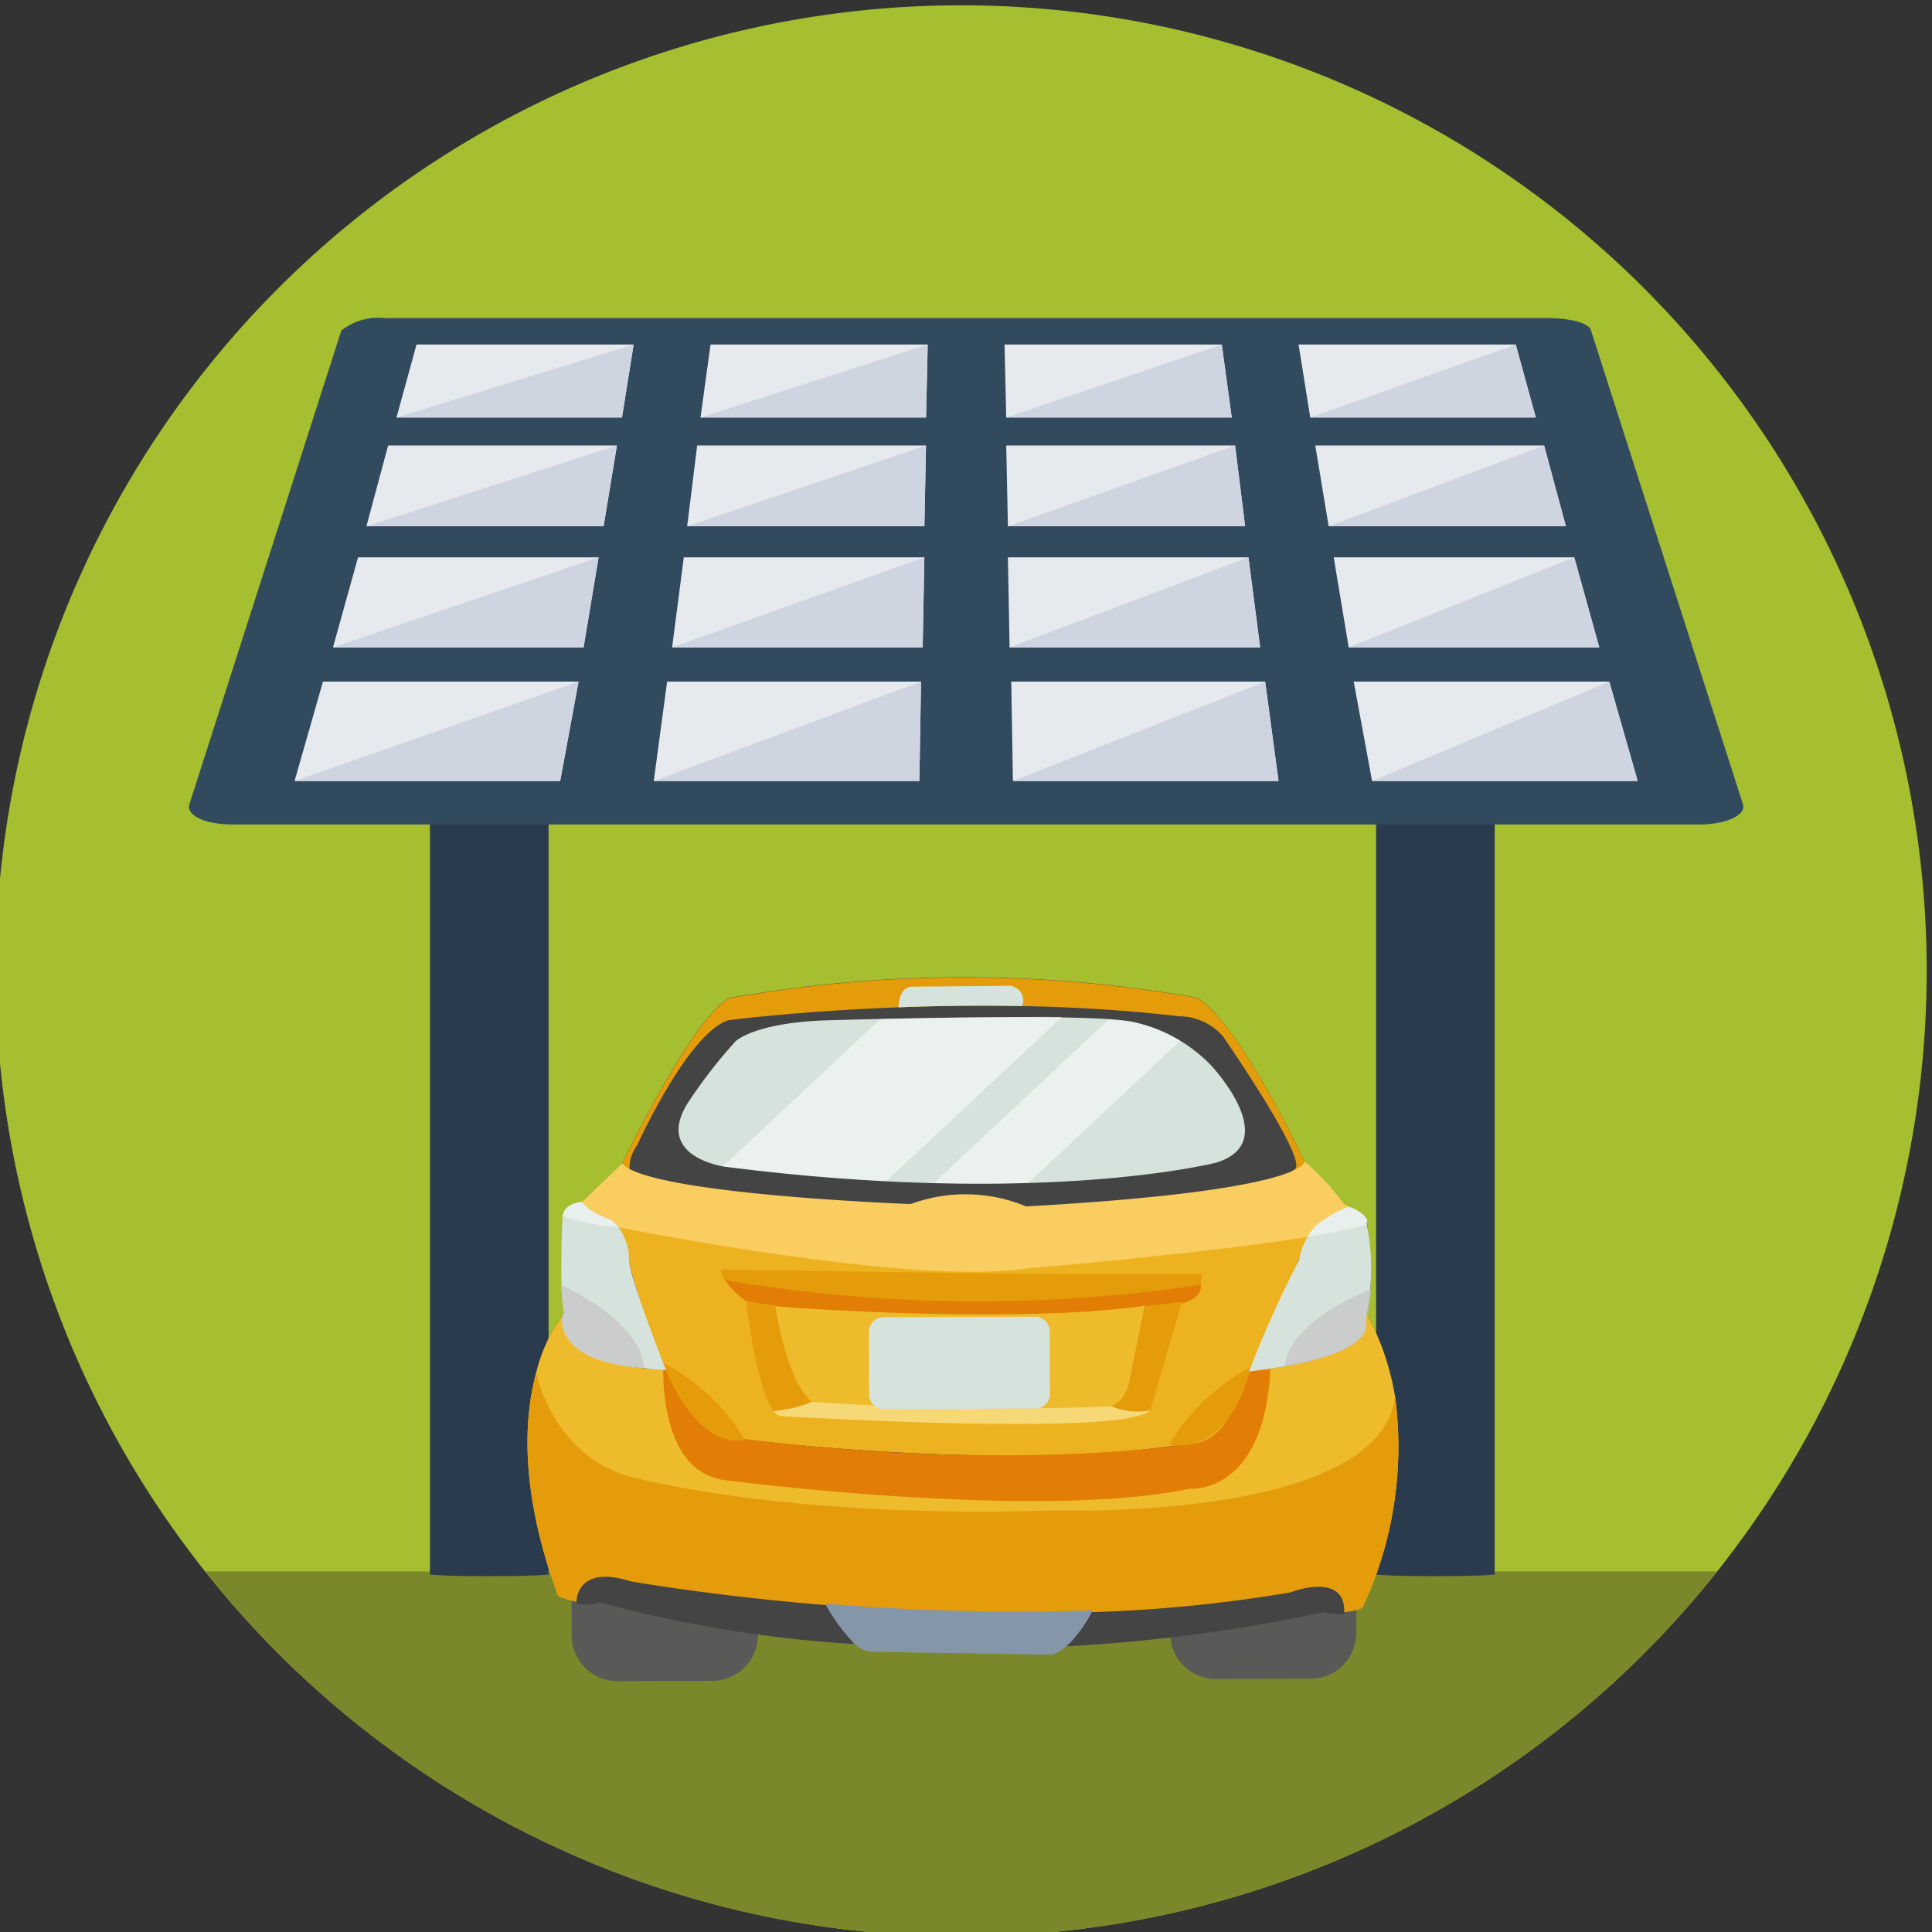 <?xml version="1.0" encoding="UTF-8"?>
<svg xmlns="http://www.w3.org/2000/svg" xmlns:xlink="http://www.w3.org/1999/xlink" width="103" height="103" viewBox="0 0 103 103">
  <rect x="0" y="0" width="103" height="103" fill="#333333" stroke="none"/>
  <defs>
    <clipPath id="clip-path">
      <rect id="Rectangle_10" data-name="Rectangle 10" width="103" height="103" transform="translate(0.235 0.235)" fill="none"></rect>
    </clipPath>
    <clipPath id="clip-path-3">
      <rect id="Rectangle_1" data-name="Rectangle 1" width="4.408" height="4.447" fill="none"></rect>
    </clipPath>
    <clipPath id="clip-path-4">
      <rect id="Rectangle_2" data-name="Rectangle 2" width="4.578" height="4.095" fill="none"></rect>
    </clipPath>
    <clipPath id="clip-path-5">
      <rect id="Rectangle_3" data-name="Rectangle 3" width="2.974" height="1.348" fill="none"></rect>
    </clipPath>
    <clipPath id="clip-path-6">
      <rect id="Rectangle_4" data-name="Rectangle 4" width="3.173" height="1.57" fill="none"></rect>
    </clipPath>
    <clipPath id="clip-path-7">
      <path id="Tracé_63" data-name="Tracé 63" d="M187.279,266.35c-3.658.171-4.576,1.122-4.576,1.122a26.594,26.594,0,0,0-2.515,3.246c-1.858,2.928,1.986,3.428,1.986,3.428,16.866,2.15,26.135-.214,26.135-.214,3.668-1.079-.256-5.21-.256-5.21a8.144,8.144,0,0,0-4.035-2.275,39.151,39.151,0,0,0-6.215-.279c-4.8,0-10.524.182-10.524.182" transform="translate(-179.681 -266.168)" fill="none"></path>
    </clipPath>
    <clipPath id="clip-path-8">
      <rect id="Rectangle_8" data-name="Rectangle 8" width="28.22" height="27.992" fill="none"></rect>
    </clipPath>
  </defs>
  <g id="Groupe_1" data-name="Groupe 1" transform="translate(-0.235 0.2)">
    <g id="Groupe_22" data-name="Groupe 22" transform="translate(0 -0.435)" clip-path="url(#clip-path)">
      <g id="Groupe_14" data-name="Groupe 14">
        <g id="Groupe_13" data-name="Groupe 13" clip-path="url(#clip-path)">
          <path id="Tracé_1" data-name="Tracé 1" d="M51.476,0A51.476,51.476,0,1,1,0,51.476,51.477,51.477,0,0,1,51.476,0" transform="translate(0 0.518)" fill="#a6bf30"></path>
          <path id="Tracé_2" data-name="Tracé 2" d="M55.2,412a51.444,51.444,0,0,0,80.579,0Z" transform="translate(-44.013 -327.985)" fill="#7a872a"></path>
          <path id="Tracé_3" data-name="Tracé 3" d="M120.59,140.889V196c-1.054.081-2.108.081-3.162.081s-2.108,0-3.162-.081V140.889Z" transform="translate(-91.109 -111.818)" fill="#2b3b4e"></path>
          <path id="Tracé_4" data-name="Tracé 4" d="M369.479,140.889V196c-1.054.081-2.108.081-3.162.081s-2.108,0-3.162-.081V140.889Z" transform="translate(-289.558 -111.818)" fill="#2b3b4e"></path>
          <path id="Tracé_5" data-name="Tracé 5" d="M131.393,109.284c1.425,0,2.494-.5,2.316-1.077l-8.1-25.256c-.089-.414-1.158-.663-2.316-.663H61.3a3.185,3.185,0,0,0-2.316.663l-8.1,25.256c-.178.58.8,1.077,2.316,1.077" transform="translate(-40.553 -65.094)" fill="#324a5e"></path>
          <path id="Tracé_6" data-name="Tracé 6" d="M117.479,93.127H105.456l1.069-3.892H118.1Z" transform="translate(-84.084 -70.632)" fill="#e6e9ee"></path>
          <path id="Tracé_7" data-name="Tracé 7" d="M118.1,89.235l-.623,3.892H105.456Z" transform="translate(-84.084 -70.633)" fill="#ced5e0"></path>
          <path id="Tracé_8" data-name="Tracé 8" d="M197.461,93.127H185.437l.534-3.892H197.55Z" transform="translate(-147.856 -70.632)" fill="#e6e9ee"></path>
          <path id="Tracé_9" data-name="Tracé 9" d="M197.55,89.235l-.089,3.892H185.438Z" transform="translate(-147.856 -70.633)" fill="#ced5e0"></path>
          <path id="Tracé_10" data-name="Tracé 10" d="M277.532,93.127H265.508l-.089-3.892H277Z" transform="translate(-211.629 -70.632)" fill="#e6e9ee"></path>
          <path id="Tracé_11" data-name="Tracé 11" d="M277.348,89.235l.534,3.892H265.859Z" transform="translate(-211.979 -70.633)" fill="#ced5e0"></path>
          <path id="Tracé_12" data-name="Tracé 12" d="M355.411,93.127H343.387l-.623-3.892h11.578Z" transform="translate(-273.298 -70.632)" fill="#e6e9ee"></path>
          <path id="Tracé_13" data-name="Tracé 13" d="M356.795,89.235l1.069,3.892H345.84Z" transform="translate(-275.751 -70.633)" fill="#ced5e0"></path>
          <path id="Tracé_14" data-name="Tracé 14" d="M110.193,120.1H97.546l1.158-4.306h12.2Z" transform="translate(-77.777 -91.808)" fill="#e6e9ee"></path>
          <path id="Tracé_15" data-name="Tracé 15" d="M110.9,115.793l-.713,4.306H97.546Z" transform="translate(-77.777 -91.808)" fill="#ced5e0"></path>
          <path id="Tracé_16" data-name="Tracé 16" d="M194.569,120.1H181.922l.534-4.306h12.2Z" transform="translate(-145.053 -91.808)" fill="#e6e9ee"></path>
          <path id="Tracé_17" data-name="Tracé 17" d="M194.657,115.793l-.089,4.306H181.921Z" transform="translate(-145.053 -91.808)" fill="#ced5e0"></path>
          <path id="Tracé_18" data-name="Tracé 18" d="M278.594,120.1H265.947l-.089-4.306h12.2Z" transform="translate(-211.978 -91.808)" fill="#e6e9ee"></path>
          <path id="Tracé_19" data-name="Tracé 19" d="M278.411,115.793l.534,4.306H266.3Z" transform="translate(-212.329 -91.808)" fill="#ced5e0"></path>
          <path id="Tracé_20" data-name="Tracé 20" d="M360.517,120.1H347.871l-.713-4.306h12.2Z" transform="translate(-276.802 -91.808)" fill="#e6e9ee"></path>
          <path id="Tracé_21" data-name="Tracé 21" d="M362.163,115.793l1.158,4.306H350.674Z" transform="translate(-279.605 -91.808)" fill="#ced5e0"></path>
          <path id="Tracé_22" data-name="Tracé 22" d="M102.116,150.014H88.756l1.336-4.8h12.825Z" transform="translate(-70.769 -115.265)" fill="#e6e9ee"></path>
          <path id="Tracé_23" data-name="Tracé 23" d="M102.917,145.212l-.8,4.8H88.756Z" transform="translate(-70.769 -115.265)" fill="#ced5e0"></path>
          <path id="Tracé_24" data-name="Tracé 24" d="M191.326,150.014H177.966l.623-4.8h12.825Z" transform="translate(-141.899 -115.265)" fill="#e6e9ee"></path>
          <path id="Tracé_25" data-name="Tracé 25" d="M191.415,145.212l-.089,4.8H177.967Z" transform="translate(-141.9 -115.265)" fill="#ced5e0"></path>
          <path id="Tracé_26" data-name="Tracé 26" d="M279.746,150.014H266.387l-.089-4.8h12.825Z" transform="translate(-212.329 -115.265)" fill="#e6e9ee"></path>
          <path id="Tracé_27" data-name="Tracé 27" d="M279.473,145.212l.623,4.8H266.737Z" transform="translate(-212.679 -115.265)" fill="#ced5e0"></path>
          <path id="Tracé_28" data-name="Tracé 28" d="M366.153,150.014H352.794l-.8-4.8h12.825Z" transform="translate(-280.656 -115.265)" fill="#e6e9ee"></path>
          <path id="Tracé_29" data-name="Tracé 29" d="M367.971,145.212l1.336,4.8H355.947Z" transform="translate(-283.81 -115.265)" fill="#ced5e0"></path>
          <path id="Tracé_30" data-name="Tracé 30" d="M92.81,183.2H78.649l1.514-5.3H93.79Z" transform="translate(-62.71 -141.327)" fill="#e6e9ee"></path>
          <path id="Tracé_31" data-name="Tracé 31" d="M93.79,177.9l-.98,5.3H78.649Z" transform="translate(-62.71 -141.327)" fill="#ced5e0"></path>
          <path id="Tracé_32" data-name="Tracé 32" d="M187.293,183.2H173.133l.713-5.3h13.537Z" transform="translate(-138.045 -141.327)" fill="#e6e9ee"></path>
          <path id="Tracé_33" data-name="Tracé 33" d="M187.383,177.9l-.089,5.3H173.133Z" transform="translate(-138.045 -141.327)" fill="#ced5e0"></path>
          <path id="Tracé_34" data-name="Tracé 34" d="M281.427,183.2H267.266l-.089-5.3h13.537Z" transform="translate(-213.03 -141.327)" fill="#e6e9ee"></path>
          <path id="Tracé_35" data-name="Tracé 35" d="M281.065,177.9l.713,5.3H267.616Z" transform="translate(-213.38 -141.327)" fill="#ced5e0"></path>
          <path id="Tracé_36" data-name="Tracé 36" d="M372.406,183.2H358.245l-.98-5.3h13.626Z" transform="translate(-284.861 -141.327)" fill="#e6e9ee"></path>
          <path id="Tracé_37" data-name="Tracé 37" d="M374.747,177.9l1.514,5.3H362.1Z" transform="translate(-288.716 -141.327)" fill="#ced5e0"></path>
          <path id="Tracé_38" data-name="Tracé 38" d="M158.974,396.938l-5.063.018a2.439,2.439,0,0,1-2.441-2.423l-.023-6.275a2.439,2.439,0,0,1,2.423-2.441l5.063-.018a2.439,2.439,0,0,1,2.441,2.423l.023,6.276a2.439,2.439,0,0,1-2.423,2.441" transform="translate(-120.754 -307.094)" fill="#595958"></path>
          <path id="Tracé_39" data-name="Tracé 39" d="M316.39,396.366l-5.063.018a2.439,2.439,0,0,1-2.441-2.423l-.023-6.276a2.439,2.439,0,0,1,2.423-2.441l5.063-.018a2.439,2.439,0,0,1,2.441,2.423l.023,6.276a2.439,2.439,0,0,1-2.423,2.441" transform="translate(-246.268 -306.637)" fill="#595958"></path>
          <path id="Tracé_40" data-name="Tracé 40" d="M184.431,289.475a3.458,3.458,0,0,1-.975.212,3.13,3.13,0,0,1-1.077-.1c-21.723,4.45-38.638-.491-38.638-.491a2,2,0,0,1-1.254.036,5.789,5.789,0,0,1-.933-.29c-2.054-5.576-1.828-9.487-1.168-11.922a8.564,8.564,0,0,1,1.4-3.04c.05-.063.079-.1.079-.1a24.606,24.606,0,0,1-.018-5c-.2-.246.661-.672.929-.793a.531.531,0,0,1,.05-.022.15.15,0,0,1,.028-.016c.434-.438,2.111-2.181,2.111-2.181,4.7-9.492,6.022-8.865,6.022-8.865a71.081,71.081,0,0,1,24.66.043c2.349,1.542,5.692,8.715,5.692,8.715.178.221.355.441.533.655a13.377,13.377,0,0,0,1.649,1.76,10.514,10.514,0,0,1,1.133.706c.494,3.807.005,5,.005,5s0,0,0,.006a13.884,13.884,0,0,1,1.507,4.394,20.226,20.226,0,0,1-1.744,11.288" transform="translate(-111.563 -203.512)" fill="#434443"></path>
          <path id="Tracé_41" data-name="Tracé 41" d="M193.126,266.321c-.761.031-1.475.008-1.059-.23.788-.451-3.841-7.121-3.841-7.121a3.15,3.15,0,0,0-2.332-1.043c-2.809-.331-5.652-.491-8.353-.544-2.347-.045-4.583-.009-6.594.068-5.315.2-9.056.684-9.056.684-2.171.677-4.887,6.688-4.887,6.688a2.031,2.031,0,0,0-.39,1.4c-.5.081-1.754,2.3-1.754,2.3-.139.023-.484-.232-.833-.524l.079-.038c.434-.438,2.111-2.181,2.111-2.181,4.7-9.492,6.022-8.865,6.022-8.865a71.082,71.082,0,0,1,24.661.043c2.349,1.542,5.691,8.715,5.691,8.715.178.221.355.441.533.655" transform="translate(-122.812 -203.512)" fill="#e59c0a"></path>
          <path id="Tracé_42" data-name="Tracé 42" d="M184.431,359.828a3.458,3.458,0,0,1-.975.212,3.128,3.128,0,0,1-1.077-.1c-21.723,4.45-38.638-.491-38.638-.491a2,2,0,0,1-1.254.036,5.791,5.791,0,0,1-.933-.29c-2.054-5.577-1.828-9.487-1.168-11.922a8.565,8.565,0,0,1,1.4-3.04s-.492,2.724,5.538,2.885c0,0,1.62,4.154,4.5,3.828,0,0,4.1,1.353,21.832.448a5.3,5.3,0,0,0,4.775-4.23s6.841-.446,6.111-3.04l.12.022a13.884,13.884,0,0,1,1.507,4.394,20.226,20.226,0,0,1-1.744,11.288" transform="translate(-111.563 -273.865)" fill="#eebb2d"></path>
          <path id="Tracé_43" data-name="Tracé 43" d="M184.431,372.214a3.46,3.46,0,0,1-.975.212,3.128,3.128,0,0,1-1.077-.1c-21.723,4.45-38.638-.491-38.638-.491a2,2,0,0,1-1.254.036,5.791,5.791,0,0,1-.933-.29c-2.054-5.577-1.828-9.487-1.168-11.922.064.328.967,4.393,4.96,5.538,0,0,8.17,2.288,22.589,1.813,0,0,17.471.619,18.239-6.083a20.226,20.226,0,0,1-1.744,11.288" transform="translate(-111.563 -286.252)" fill="#e59c0a"></path>
          <path id="Tracé_44" data-name="Tracé 44" d="M155.909,307.24a2.767,2.767,0,0,1,.9,1.944s2.514,10.835,6.247,9.768c0,0,13.877,1.752,23.425.257a2.86,2.86,0,0,0,2.56-1.825s3.031-6.56,4.2-9.589c.229-.594,1.382-.933,1.775-1.224a14.66,14.66,0,0,0-2.114-2.441s.677,1.591-14.835,2.555a13.908,13.908,0,0,0-6.159-.136s-12.688-.638-14.851-1.894a1.883,1.883,0,0,1-.529-.419l-2.111,2.181s.174.481,1.492.822" transform="translate(-123.122 -241.976)" fill="#edb220"></path>
          <path id="Tracé_45" data-name="Tracé 45" d="M149.413,307.052s17.884,3.83,24.776,2.77c0,0,17.056-1.443,17.944-2.481,0,0,.523-.211-1.112-.933a13.2,13.2,0,0,0-2.114-2.286s.321,1.553-14.836,2.4a8.441,8.441,0,0,0-6.159-.126s-14.006-.516-15.38-2.163l-2.14,2.058s-1.086.123-.979.764" transform="translate(-119.127 -241.97)" fill="#f9cd5f"></path>
          <path id="Tracé_46" data-name="Tracé 46" d="M182.7,267.472s.918-.951,4.576-1.122c0,0,14.724-.468,16.74.1a8.144,8.144,0,0,1,4.035,2.275s3.923,4.131.256,5.21c0,0-9.269,2.363-26.135.213,0,0-3.844-.5-1.986-3.427a26.572,26.572,0,0,1,2.515-3.246" transform="translate(-143.267 -211.708)" fill="#d6e3dd"></path>
          <path id="Tracé_47" data-name="Tracé 47" d="M244.113,258.988a.046.046,0,0,1-.007.019c-2.347-.045-4.583-.009-6.594.068,0-.152.052-1.125.748-1.1l5.034-.047a.79.79,0,0,1,.819,1.061" transform="translate(-189.377 -205.137)" fill="#d6e3dd"></path>
          <path id="Tracé_48" data-name="Tracé 48" d="M216.476,333.415s.186.764-1.13,1.005a71.081,71.081,0,0,1-23.107-.128,4.377,4.377,0,0,1-1.138-1.123,1.185,1.185,0,0,1-.185-.555s23.691,1.019,25.583.223Z" transform="translate(-152.224 -264.688)" fill="#e27e05"></path>
          <path id="Tracé_49" data-name="Tracé 49" d="M216.5,332.838l-.023.578a80.261,80.261,0,0,1-25.362-.249l-.013,0a1.179,1.179,0,0,1-.185-.555s22.465.352,25.583.223" transform="translate(-152.224 -264.688)" fill="#e59c0a"></path>
          <path id="Tracé_50" data-name="Tracé 50" d="M220.684,340.919l-1.638,5.6a.251.251,0,0,1-.069.2c-1.286,1.439-19.707.305-19.707.305a.675.675,0,0,1-.361-.273c-.933-1.21-1.465-5.854-1.465-5.854,10.3,1.911,23.239.022,23.239.022" transform="translate(-157.43 -271.292)" fill="#e59c0a"></path>
          <path id="Tracé_51" data-name="Tracé 51" d="M175.64,357.215s-.374,5.863,3.365,6.243c0,0,16.589,2.162,24.716.445,0,0,3.989.365,4.28-6.47l-.987-.015-1.1,2.2a2.528,2.528,0,0,1-2.441,1.929s-9.259,1.468-23.425-.281c0,0-2.413.567-4.41-4.045" transform="translate(-140.036 -284.303)" fill="#e27e05"></path>
          <path id="Tracé_52" data-name="Tracé 52" d="M205.107,342.125s.782,5.287,2.625,5.36l14.476.079s1.5.258,1.81-1.639l.776-3.845s-5.392,1.02-19.687.045" transform="translate(-163.539 -272.235)" fill="#eebb2d"></path>
          <path id="Tracé_53" data-name="Tracé 53" d="M224.739,367.854c-1.286,1.439-19.707.305-19.707.305a.676.676,0,0,1-.361-.274h0a6.817,6.817,0,0,0,2.032-.481,158.637,158.637,0,0,0,15.995.242,3.6,3.6,0,0,0,2.038.207" transform="translate(-163.192 -292.428)" fill="#f7d877"></path>
          <path id="Tracé_54" data-name="Tracé 54" d="M175.42,357.021a11.087,11.087,0,0,1,4.384,4.1s-2.352.9-4.384-4.1" transform="translate(-139.869 -284.148)" fill="#e59c0a"></path>
          <path id="Tracé_55" data-name="Tracé 55" d="M313.1,358.212a11.088,11.088,0,0,0-4.354,4.135s3.063.864,4.354-4.135" transform="translate(-246.173 -285.098)" fill="#e59c0a"></path>
          <path id="Tracé_56" data-name="Tracé 56" d="M238.616,349.872l-8.087.029a.773.773,0,0,1-.776-.77l-.012-3.35a.773.773,0,0,1,.77-.775l8.087-.029a.772.772,0,0,1,.775.77l.012,3.35a.773.773,0,0,1-.77.775" transform="translate(-183.181 -274.545)" fill="#d6e3dd"></path>
          <path id="Tracé_57" data-name="Tracé 57" d="M154.372,323.769a8.8,8.8,0,0,1-1.129-.1c-4.943-.337-4.39-2.773-4.39-2.773l.005-.039c.05-.063.079-.1.079-.1a11.069,11.069,0,0,1-.138-1.547c-.05-1.648.054-3.452.054-3.452a1.011,1.011,0,0,1,.009-.2c.1-.717,1.024-.752,1.036-.755.315.545,1.519.945,1.519.945a1.951,1.951,0,0,1,.419.4h0a3.131,3.131,0,0,1,.568,1.526c-.222.6,1.966,6.084,1.966,6.084" transform="translate(-118.632 -250.493)" fill="#d6e3dd"></path>
          <g id="Groupe_3" data-name="Groupe 3" transform="translate(30.167 68.725)" opacity="0.76">
            <g id="Groupe_2" data-name="Groupe 2">
              <g id="Groupe_1-2" data-name="Groupe 1" clip-path="url(#clip-path-3)">
                <path id="Tracé_58" data-name="Tracé 58" d="M153.26,341c-4.961-.342-4.349-2.805-4.349-2.805.05-.063.079-.1.079-.1a11.03,11.03,0,0,1-.138-1.547.165.165,0,0,1,.079.06s4.178,1.892,4.329,4.388" transform="translate(-148.852 -336.555)" fill="#c6c6c6"></path>
              </g>
            </g>
          </g>
          <path id="Tracé_59" data-name="Tracé 59" d="M336,322.275l-.066.038s.752,1.813-6.219,2.628a60.787,60.787,0,0,1,2.663-5.932,3.742,3.742,0,0,1,.469-1.256,3.3,3.3,0,0,1,.509-.662s1.411-1.022,1.787-.894,1.038.577.84.824c0,0,.006.031.016.095a12.248,12.248,0,0,1-.079,5.063s.029.031.079.094" transform="translate(-262.892 -251.59)" fill="#d6e3dd"></path>
          <g id="Groupe_6" data-name="Groupe 6" transform="translate(68.734 68.965)" opacity="0.76">
            <g id="Groupe_5" data-name="Groupe 5">
              <g id="Groupe_4" data-name="Groupe 4" clip-path="url(#clip-path-4)">
                <path id="Tracé_60" data-name="Tracé 60" d="M343.473,339.5c0-.019.072-.04.072-.04-.051-.063-.087-.1-.087-.1a4.8,4.8,0,0,0,.277-1.618c-.032.013-4.347,1.645-4.578,4.094,0,.032,4.66-.673,4.317-2.332" transform="translate(-339.156 -337.741)" fill="#c6c6c6"></path>
              </g>
            </g>
          </g>
          <g id="Groupe_9" data-name="Groupe 9" transform="translate(30.229 64.318)" opacity="0.48">
            <g id="Groupe_8" data-name="Groupe 8">
              <g id="Groupe_7" data-name="Groupe 7" clip-path="url(#clip-path-5)">
                <path id="Tracé_61" data-name="Tracé 61" d="M152.135,316.158a12.863,12.863,0,0,1-2.974-.592c.1-.717,1.024-.752,1.036-.756.315.545,1.52.945,1.52.945a1.954,1.954,0,0,1,.418.4" transform="translate(-149.161 -314.81)" fill="#fcfcfc"></path>
              </g>
            </g>
          </g>
          <g id="Groupe_12" data-name="Groupe 12" transform="translate(69.953 64.597)" opacity="0.48">
            <g id="Groupe_11" data-name="Groupe 11">
              <g id="Groupe_10" data-name="Groupe 10" clip-path="url(#clip-path-6)">
                <path id="Tracé_62" data-name="Tracé 62" d="M348.3,317.022s.007.032.016.095c-1.092.3-3.153.64-3.153.64v0a3.3,3.3,0,0,1,.509-.662s1.411-1.022,1.788-.894,1.038.577.84.824" transform="translate(-345.168 -316.186)" fill="#fcfcfc"></path>
              </g>
            </g>
          </g>
        </g>
      </g>
      <g id="Groupe_19" data-name="Groupe 19" transform="translate(36.415 54.46)">
        <g id="Groupe_18" data-name="Groupe 18" clip-path="url(#clip-path-7)">
          <g id="Groupe_17" data-name="Groupe 17" transform="translate(1.004 -9.912)" opacity="0.52">
            <g id="Groupe_16" data-name="Groupe 16">
              <g id="Groupe_15" data-name="Groupe 15" clip-path="url(#clip-path-8)">
                <rect id="Rectangle_6" data-name="Rectangle 6" width="28.019" height="6.527" transform="translate(0 19.139) rotate(-43.085)" fill="#fffefd"></rect>
                <rect id="Rectangle_7" data-name="Rectangle 7" width="28.019" height="3.434" transform="translate(5.411 25.484) rotate(-43.084)" fill="#fffefd"></rect>
              </g>
            </g>
          </g>
        </g>
      </g>
      <g id="Groupe_21" data-name="Groupe 21">
        <g id="Groupe_20" data-name="Groupe 20" clip-path="url(#clip-path)">
          <path id="Tracé_64" data-name="Tracé 64" d="M193.557,415.344a.079.079,0,0,1,0,.027,2.98,2.98,0,0,1-1.077-.106,87.208,87.208,0,0,1-13.518,1.815,88.576,88.576,0,0,1-11.67-.117,67.96,67.96,0,0,1-13.45-2.223,1.905,1.905,0,0,1-1.254.038l.041-.033s-.058-2.049,2.892-1.118c0,0,4.219.76,10.373,1.266a120.772,120.772,0,0,0,14.255.377,77.766,77.766,0,0,0,10.536-1.049s3-1.175,2.875,1.124" transform="translate(-121.662 -329.088)" fill="#434443"></path>
          <path id="Tracé_65" data-name="Tracé 65" d="M232.5,420.8a7.143,7.143,0,0,1-1.188,1.719c-.661.666-1.106.645-1.106.645l-9.477-.151a1.562,1.562,0,0,1-1.088-.6,9.666,9.666,0,0,1-1.4-1.966,127.131,127.131,0,0,0,14.255.356" transform="translate(-174.013 -334.715)" fill="#8696a9"></path>
        </g>
      </g>
    </g>
  </g>
</svg>
